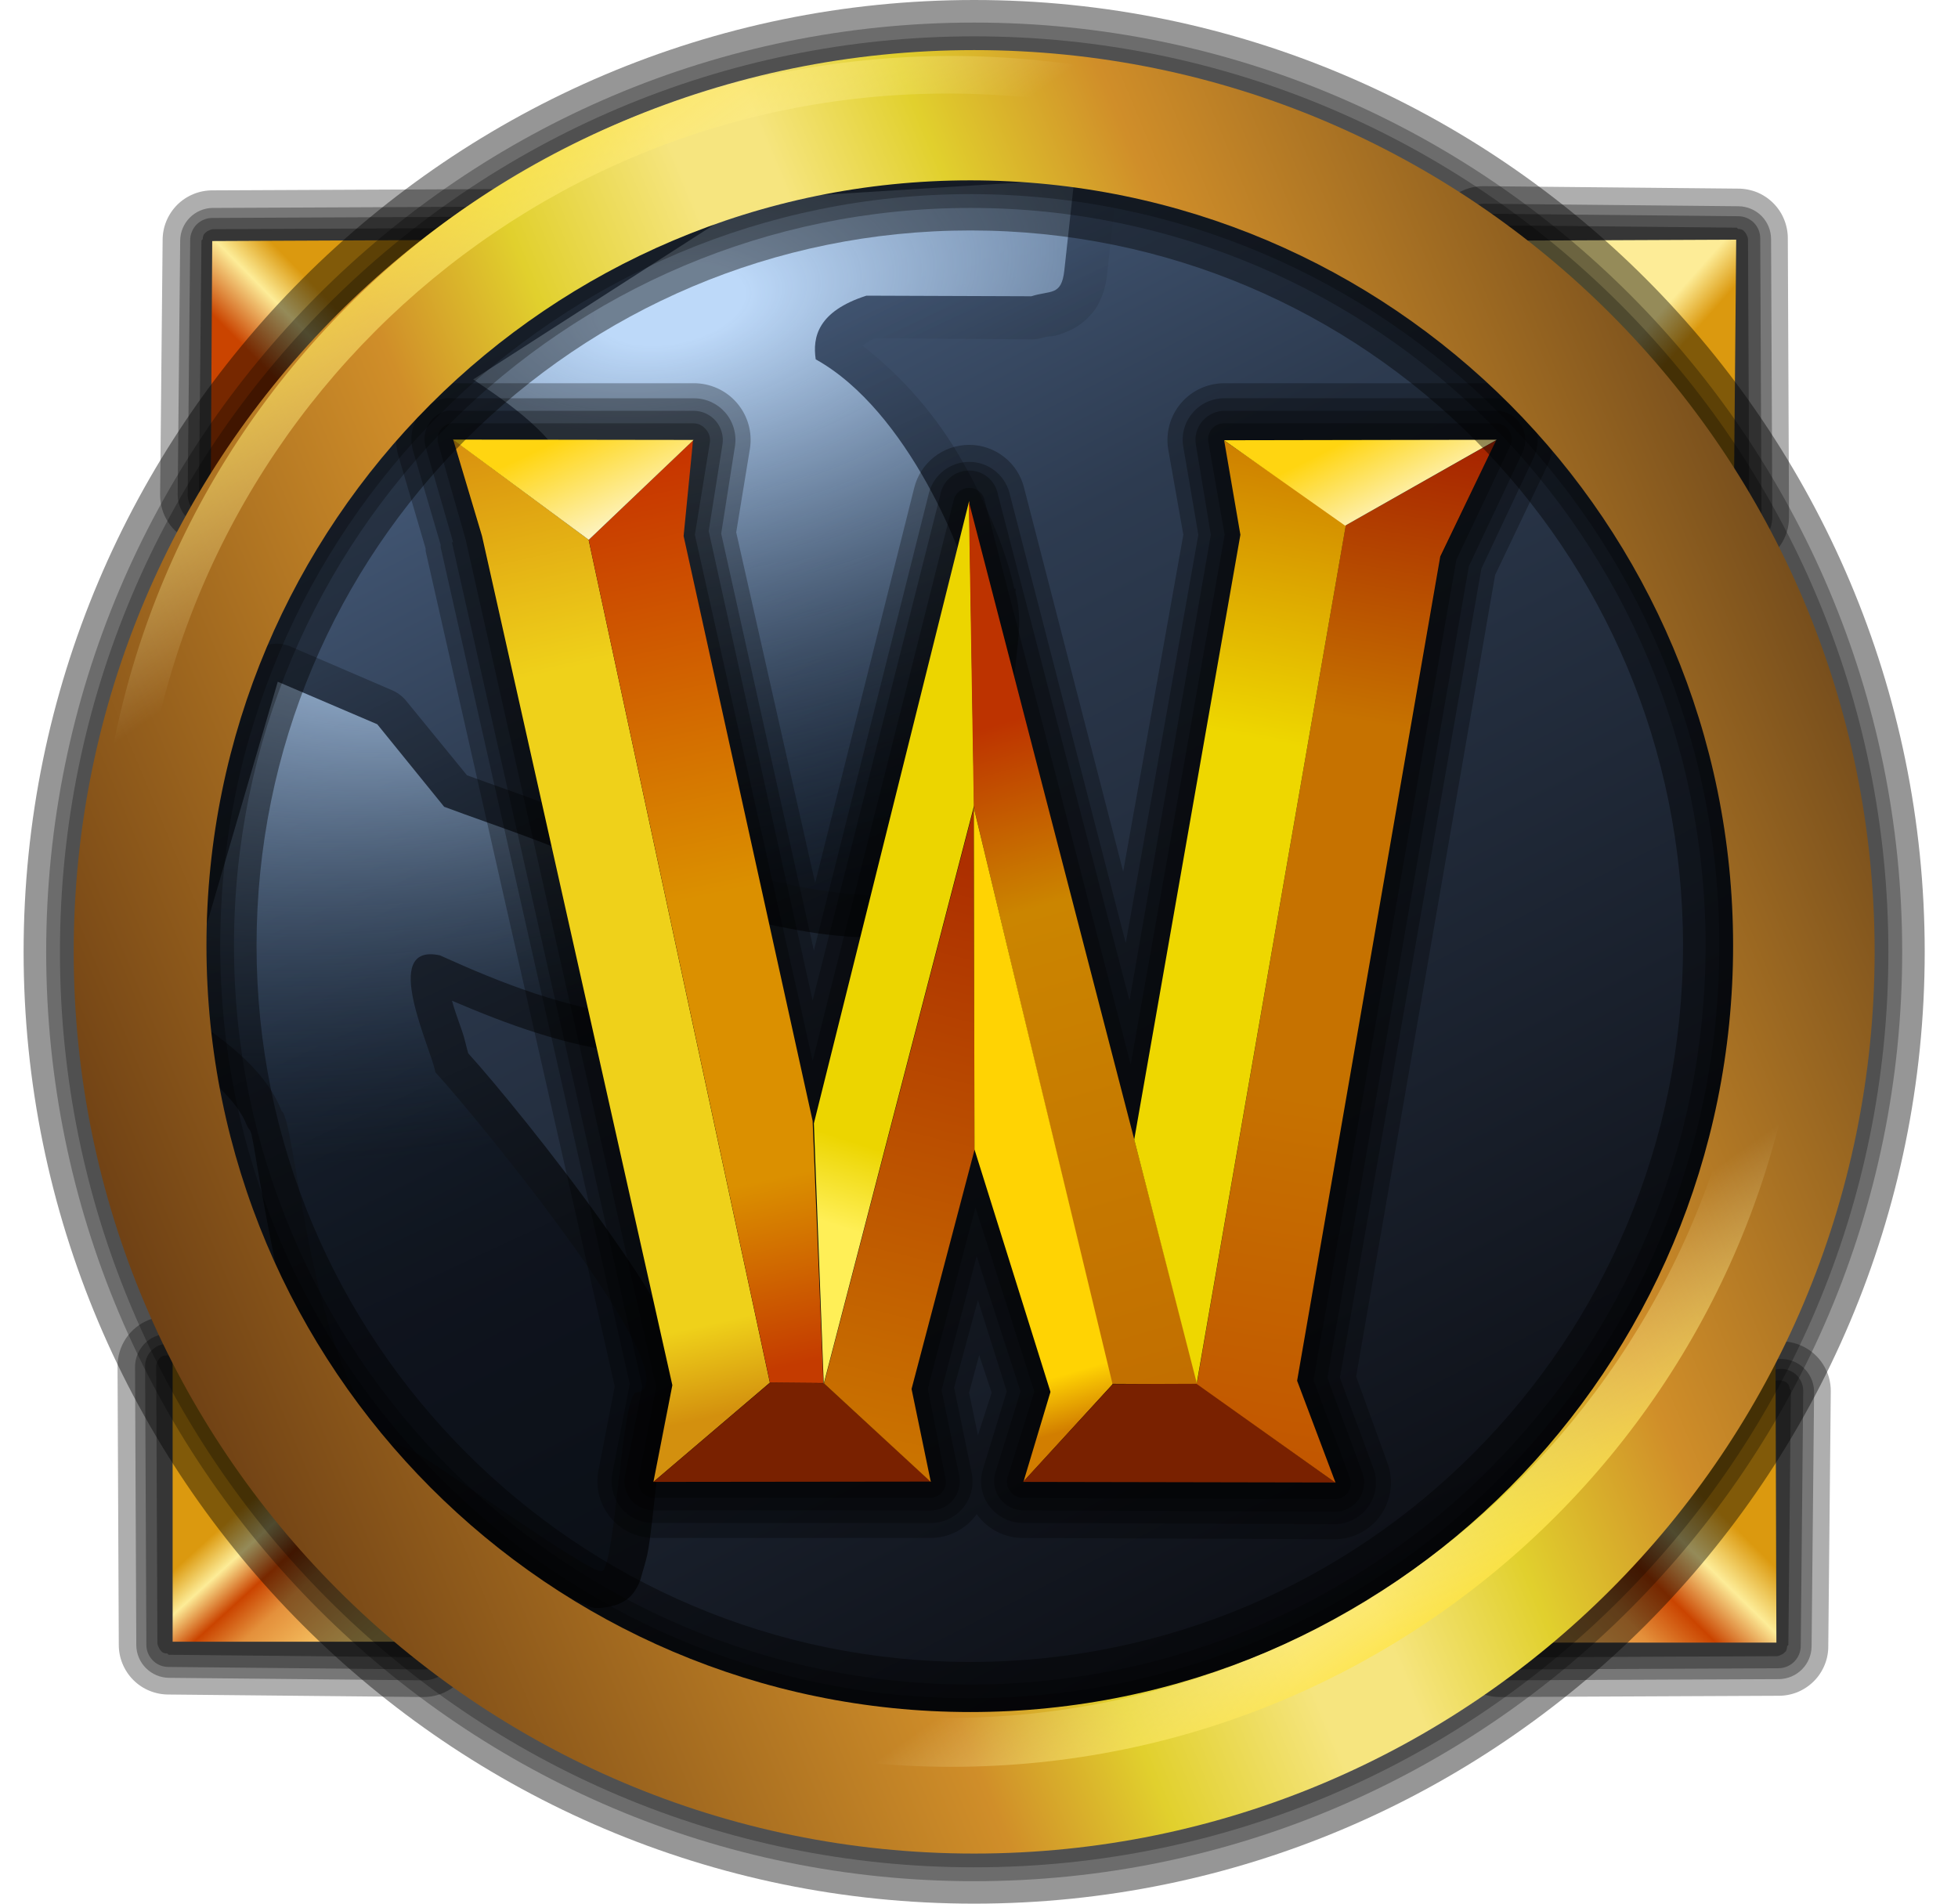 <svg width="36" height="35" viewBox="0 0 36 35" fill="none" xmlns="http://www.w3.org/2000/svg">
<path d="M32.991 17.445C32.993 25.805 26.403 32.585 18.271 32.587C10.14 32.59 3.545 25.814 3.543 17.454V17.444C3.541 9.083 10.13 2.303 18.262 2.301C26.394 2.299 32.988 9.073 32.991 17.434V17.445Z" fill="url(#paint0_linear_1929_16743)"/>
<path d="M19.708 2.51L13.813 2.879C13.682 2.886 13.556 2.925 13.444 2.994L8.287 6.31C8.175 6.378 8.083 6.474 8.018 6.587C7.954 6.701 7.919 6.829 7.916 6.959C7.914 7.09 7.945 7.219 8.005 7.335C8.066 7.451 8.155 7.549 8.264 7.622C8.944 8.08 9.617 8.608 9.807 9.096C10.214 10.176 10.677 11.758 11.073 13.125C11.247 13.735 11.431 14.341 11.626 14.945C11.709 15.197 11.778 15.422 11.856 15.612C11.934 15.802 11.983 15.947 12.179 16.165C12.208 16.19 12.238 16.213 12.271 16.234C12.619 16.518 12.982 16.673 13.422 16.81C13.861 16.946 14.368 17.053 14.85 17.132C15.332 17.211 15.793 17.24 16.208 17.247C16.623 17.255 16.916 17.345 17.406 17.04C17.429 17.026 17.453 17.011 17.475 16.994C17.685 16.827 17.706 16.715 17.751 16.626C17.796 16.537 17.835 16.462 17.866 16.373C17.93 16.193 17.989 15.991 18.05 15.751C18.344 14.593 18.552 13.416 18.672 12.228C18.725 11.706 18.789 11.361 18.672 10.893C18.666 10.868 18.68 10.848 18.672 10.823H18.648C18.53 10.254 18.228 9.429 17.704 8.498C17.237 7.67 16.611 6.942 15.862 6.357C15.889 6.329 15.948 6.279 16.092 6.218L18.971 6.24C19.057 6.24 19.142 6.223 19.224 6.195C19.292 6.173 19.363 6.22 19.708 6.056C19.88 5.975 20.091 5.788 20.191 5.596C20.291 5.403 20.333 5.24 20.352 5.066L20.537 3.385C20.551 3.271 20.539 3.155 20.503 3.045C20.467 2.936 20.407 2.836 20.328 2.752C20.249 2.669 20.152 2.604 20.045 2.562C19.938 2.52 19.823 2.502 19.708 2.51Z" fill="url(#paint1_linear_1929_16743)"/>
<path d="M19.753 3.293L19.569 4.971C19.517 5.449 19.316 5.333 18.963 5.447L15.93 5.436C15.035 5.724 14.937 6.2 14.998 6.607C16.697 7.551 17.758 10.232 17.912 11.029C18.13 11.797 17.289 16.133 16.991 16.371C16.488 16.684 13.506 16.246 12.754 15.634C12.35 15.181 11.4 11.09 10.543 8.819C10.228 8.006 9.382 7.435 8.701 6.976L13.859 3.661L19.753 3.293Z" fill="url(#paint2_radial_1929_16743)"/>
<path d="M5.039 11.836C4.9 11.849 4.767 11.905 4.66 11.995C4.553 12.086 4.477 12.207 4.441 12.343L2.668 18.399C2.627 18.538 2.632 18.687 2.682 18.824C2.732 18.961 2.824 19.078 2.944 19.159C3.625 19.616 4.328 20.15 4.533 20.678C4.552 20.719 4.575 20.757 4.602 20.793C4.608 20.813 4.616 20.822 4.625 20.862C4.657 20.999 4.694 21.237 4.74 21.507C4.834 22.046 4.963 22.778 5.131 23.533C5.3 24.288 5.508 25.069 5.823 25.744C6.137 26.419 6.558 27.044 7.296 27.287C7.117 27.228 7.266 27.294 7.366 27.356C7.465 27.418 7.595 27.503 7.757 27.61C8.08 27.823 8.492 28.091 8.908 28.369C9.323 28.647 9.741 28.942 10.082 29.152C10.252 29.257 10.407 29.334 10.543 29.405C10.611 29.441 10.672 29.468 10.75 29.497C10.828 29.527 10.874 29.6 11.188 29.543C11.549 29.478 11.66 29.277 11.717 29.174C11.775 29.072 11.787 28.995 11.809 28.921C11.853 28.774 11.898 28.628 11.924 28.46C11.978 28.125 12.017 27.712 12.063 27.31C12.109 26.907 12.155 26.5 12.201 26.227C12.221 26.115 12.235 26.066 12.247 26.02C12.298 25.977 12.37 25.983 12.409 25.928C12.559 25.716 12.576 25.497 12.57 25.33C12.557 24.994 12.45 24.738 12.316 24.454C12.048 23.886 11.609 23.233 11.119 22.543C10.174 21.212 9.093 19.901 8.609 19.366C8.569 19.233 8.546 19.097 8.494 18.952C8.43 18.77 8.358 18.573 8.31 18.399C9.329 18.834 10.385 19.226 11.557 19.366C11.627 19.369 11.696 19.361 11.764 19.343C12.129 19.282 12.486 19.173 12.823 19.02C13.022 18.93 13.233 18.838 13.422 18.674C13.61 18.511 13.82 18.249 13.859 17.892C13.877 17.73 13.836 17.566 13.744 17.431C12.435 15.474 10.553 14.974 8.586 14.254L7.457 12.872C7.388 12.792 7.301 12.729 7.203 12.688L5.384 11.905C5.277 11.852 5.158 11.828 5.039 11.836Z" fill="url(#paint3_linear_1929_16743)"/>
<path d="M8.166 14.833C10.244 15.608 11.949 16.003 13.162 17.816C13.11 18.293 12.067 18.614 11.643 18.683C10.384 18.532 9.226 18.081 8.089 17.565C6.965 17.322 7.943 19.306 8.004 19.713C8.807 20.587 12.79 25.47 11.697 25.603C11.428 25.636 11.313 28.841 11.063 28.886C10.813 28.93 7.775 26.721 7.503 26.632C5.751 26.055 5.464 20.59 5.178 20.427C4.863 19.614 4.017 19.043 3.336 18.585L5.107 12.534L6.936 13.316L8.166 14.833Z" fill="url(#paint4_radial_1929_16743)"/>
<path d="M32.893 9.502L32.871 4.389C32.872 4.268 32.849 4.148 32.803 4.035C32.758 3.923 32.69 3.821 32.604 3.735C32.518 3.649 32.416 3.581 32.304 3.535C32.191 3.49 32.071 3.467 31.95 3.468L27.275 3.423C27.096 3.422 26.92 3.473 26.77 3.571C26.62 3.669 26.502 3.809 26.431 3.973C26.36 4.138 26.339 4.32 26.37 4.496C26.402 4.672 26.484 4.836 26.607 4.966L31.305 10.123C31.559 10.404 31.961 10.498 32.314 10.361C32.486 10.293 32.634 10.175 32.737 10.021C32.841 9.868 32.895 9.687 32.893 9.502Z" fill="black" fill-opacity="0.318"/>
<path d="M32.586 9.502L32.563 4.39C32.561 4.232 32.498 4.081 32.386 3.969C32.274 3.858 32.123 3.794 31.965 3.792L27.291 3.746C27.173 3.746 27.058 3.779 26.959 3.843C26.86 3.906 26.781 3.997 26.733 4.104C26.684 4.211 26.667 4.33 26.684 4.446C26.702 4.562 26.752 4.671 26.83 4.759L31.527 9.917C31.61 10.008 31.719 10.072 31.839 10.099C31.959 10.127 32.084 10.118 32.199 10.073C32.314 10.028 32.412 9.95 32.481 9.848C32.55 9.746 32.587 9.625 32.586 9.502Z" fill="black" fill-opacity="0.318"/>
<path d="M32.387 9.502L32.364 4.389C32.365 4.335 32.355 4.28 32.335 4.23C32.315 4.179 32.284 4.133 32.246 4.094C32.207 4.055 32.161 4.025 32.11 4.005C32.059 3.984 32.005 3.974 31.95 3.975L27.276 3.929C27.195 3.928 27.117 3.951 27.05 3.995C26.982 4.039 26.929 4.101 26.897 4.175C26.865 4.248 26.856 4.33 26.87 4.409C26.884 4.488 26.921 4.561 26.976 4.619L31.673 9.777C31.728 9.84 31.801 9.884 31.882 9.903C31.963 9.923 32.048 9.918 32.126 9.888C32.204 9.858 32.27 9.805 32.317 9.736C32.364 9.667 32.388 9.585 32.387 9.502Z" fill="black" fill-opacity="0.318"/>
<path d="M32.162 9.505L32.139 4.393C32.136 4.369 32.128 4.345 32.116 4.324C32.106 4.298 32.09 4.274 32.07 4.255C32.063 4.246 32.056 4.239 32.047 4.232C32.019 4.216 31.988 4.208 31.955 4.209C31.948 4.201 31.941 4.193 31.933 4.186L27.258 4.14C27.242 4.146 27.227 4.154 27.212 4.163C27.188 4.166 27.165 4.174 27.143 4.186C27.126 4.199 27.11 4.214 27.097 4.232C27.086 4.253 27.078 4.277 27.075 4.301C27.063 4.338 27.063 4.378 27.075 4.416C27.085 4.442 27.101 4.465 27.12 4.485L31.818 9.643C31.84 9.662 31.865 9.676 31.893 9.684C31.921 9.692 31.95 9.693 31.979 9.689C32.011 9.689 32.043 9.681 32.071 9.666C32.08 9.659 32.087 9.651 32.094 9.643C32.114 9.624 32.13 9.6 32.14 9.574C32.151 9.552 32.158 9.529 32.162 9.505Z" fill="black" fill-opacity="0.333"/>
<path d="M27.553 4.425L31.922 4.406L31.88 9.099L27.553 4.425Z" fill="url(#paint5_linear_1929_16743)"/>
<path d="M27.582 31.201L32.694 31.178C32.816 31.179 32.936 31.157 33.049 31.111C33.161 31.065 33.263 30.997 33.349 30.911C33.435 30.826 33.502 30.723 33.548 30.611C33.594 30.499 33.617 30.378 33.615 30.257L33.661 25.582C33.663 25.403 33.612 25.227 33.514 25.077C33.416 24.926 33.276 24.808 33.111 24.737C32.947 24.665 32.764 24.644 32.588 24.676C32.411 24.708 32.248 24.791 32.118 24.915L26.96 29.612C26.823 29.736 26.727 29.899 26.684 30.08C26.642 30.26 26.655 30.449 26.723 30.621C26.79 30.794 26.909 30.941 27.062 31.045C27.216 31.148 27.397 31.203 27.582 31.201Z" fill="black" fill-opacity="0.318"/>
<path d="M27.598 30.894L32.71 30.872C32.868 30.869 33.019 30.805 33.13 30.694C33.242 30.582 33.306 30.431 33.308 30.273L33.354 25.599C33.355 25.481 33.321 25.366 33.258 25.266C33.195 25.167 33.104 25.088 32.997 25.04C32.89 24.991 32.771 24.974 32.654 24.992C32.538 25.009 32.429 25.06 32.341 25.138L27.183 29.835C27.092 29.918 27.028 30.027 27 30.147C26.972 30.267 26.981 30.393 27.026 30.508C27.071 30.622 27.149 30.721 27.252 30.79C27.354 30.859 27.474 30.895 27.598 30.894Z" fill="black" fill-opacity="0.318"/>
<path d="M27.582 30.695L32.694 30.672C32.749 30.672 32.803 30.662 32.853 30.641C32.904 30.621 32.95 30.59 32.988 30.552C33.027 30.513 33.057 30.467 33.078 30.417C33.099 30.366 33.109 30.312 33.109 30.258L33.154 25.583C33.156 25.502 33.134 25.423 33.091 25.355C33.047 25.286 32.984 25.233 32.91 25.201C32.836 25.168 32.754 25.159 32.674 25.174C32.595 25.188 32.522 25.227 32.464 25.283L27.306 29.981C27.24 29.982 27.175 29.998 27.118 30.03C27.06 30.061 27.01 30.106 26.974 30.16C26.937 30.215 26.914 30.278 26.906 30.343C26.899 30.409 26.907 30.475 26.931 30.536C26.955 30.598 26.993 30.652 27.043 30.696C27.092 30.739 27.151 30.77 27.215 30.785C27.279 30.801 27.346 30.801 27.41 30.785C27.474 30.769 27.533 30.738 27.582 30.695Z" fill="black" fill-opacity="0.318"/>
<path d="M27.562 30.473L32.674 30.45C32.698 30.447 32.722 30.439 32.743 30.427C32.769 30.417 32.793 30.401 32.812 30.381C32.821 30.375 32.828 30.367 32.835 30.359C32.85 30.33 32.858 30.299 32.858 30.267C32.866 30.259 32.874 30.252 32.881 30.244L32.927 25.569C32.921 25.553 32.913 25.538 32.904 25.523C32.9 25.499 32.892 25.476 32.881 25.454C32.868 25.437 32.853 25.421 32.835 25.409C32.814 25.397 32.79 25.389 32.766 25.386C32.728 25.374 32.688 25.374 32.651 25.386C32.625 25.396 32.601 25.412 32.582 25.431L27.424 30.129C27.405 30.151 27.391 30.177 27.383 30.204C27.375 30.232 27.374 30.262 27.378 30.29C27.378 30.323 27.386 30.354 27.401 30.382C27.408 30.391 27.416 30.398 27.424 30.405C27.443 30.425 27.467 30.441 27.493 30.451C27.514 30.462 27.538 30.47 27.562 30.473Z" fill="black" fill-opacity="0.333"/>
<path d="M32.645 24.974L32.661 30.201H27.645L32.645 24.974Z" fill="url(#paint6_linear_1929_16743)"/>
<path d="M2.161 25.122L2.184 30.234C2.183 30.355 2.206 30.476 2.252 30.588C2.298 30.7 2.365 30.802 2.451 30.888C2.537 30.974 2.639 31.042 2.751 31.087C2.864 31.133 2.984 31.156 3.105 31.155L7.78 31.201C8.147 31.204 8.479 30.988 8.625 30.651C8.696 30.486 8.717 30.304 8.686 30.128C8.654 29.951 8.571 29.788 8.447 29.658L3.75 24.5C3.625 24.363 3.462 24.268 3.282 24.226C3.102 24.184 2.914 24.198 2.742 24.265C2.57 24.332 2.422 24.45 2.318 24.603C2.215 24.756 2.16 24.937 2.161 25.122Z" fill="black" fill-opacity="0.318"/>
<path d="M2.483 25.137L2.506 30.25C2.508 30.408 2.572 30.559 2.684 30.67C2.796 30.782 2.947 30.846 3.105 30.848L7.78 30.894C7.898 30.895 8.014 30.863 8.114 30.799C8.213 30.736 8.293 30.645 8.342 30.538C8.39 30.43 8.407 30.311 8.389 30.194C8.371 30.077 8.319 29.968 8.24 29.88L3.543 24.723C3.46 24.631 3.351 24.567 3.231 24.539C3.111 24.511 2.985 24.519 2.87 24.564C2.755 24.609 2.657 24.688 2.588 24.791C2.518 24.893 2.482 25.014 2.483 25.137Z" fill="black" fill-opacity="0.318"/>
<path d="M2.668 25.122L2.691 30.234C2.69 30.289 2.7 30.343 2.721 30.394C2.741 30.444 2.772 30.49 2.81 30.529C2.888 30.608 2.995 30.65 3.106 30.648L7.78 30.694C7.861 30.696 7.941 30.674 8.009 30.63C8.077 30.587 8.13 30.524 8.162 30.449C8.195 30.375 8.204 30.293 8.189 30.214C8.174 30.134 8.136 30.061 8.08 30.003L3.382 24.846C3.327 24.783 3.254 24.739 3.173 24.719C3.092 24.7 3.007 24.705 2.929 24.735C2.851 24.765 2.785 24.819 2.738 24.888C2.691 24.957 2.667 25.038 2.668 25.122Z" fill="black" fill-opacity="0.318"/>
<path d="M2.872 25.105L2.894 30.217C2.898 30.241 2.905 30.265 2.917 30.286C2.928 30.312 2.943 30.336 2.963 30.356C2.97 30.364 2.978 30.371 2.986 30.378C3.014 30.394 3.046 30.402 3.078 30.401C3.084 30.41 3.093 30.417 3.101 30.424L7.775 30.47C7.791 30.464 7.807 30.456 7.821 30.447C7.845 30.444 7.869 30.436 7.89 30.424C7.908 30.412 7.923 30.396 7.936 30.378C7.947 30.357 7.955 30.334 7.959 30.309C7.97 30.272 7.97 30.232 7.959 30.194C7.948 30.168 7.933 30.145 7.913 30.125L3.216 24.967C3.194 24.948 3.168 24.934 3.14 24.926C3.112 24.918 3.083 24.917 3.054 24.922C3.022 24.922 2.991 24.929 2.962 24.944C2.954 24.951 2.946 24.959 2.939 24.967C2.919 24.987 2.904 25.01 2.894 25.036C2.882 25.058 2.874 25.081 2.872 25.105Z" fill="black" fill-opacity="0.333"/>
<path d="M7.896 30.184H3.174V25.039L7.896 30.184Z" fill="url(#paint7_linear_1929_16743)"/>
<path d="M9.023 3.477L3.911 3.5C3.79 3.499 3.67 3.522 3.557 3.568C3.445 3.614 3.343 3.681 3.257 3.767C3.172 3.853 3.104 3.955 3.058 4.067C3.012 4.179 2.989 4.3 2.99 4.421L2.944 9.096C2.943 9.275 2.994 9.451 3.092 9.601C3.19 9.752 3.33 9.87 3.494 9.941C3.659 10.013 3.841 10.034 4.018 10.002C4.194 9.97 4.358 9.887 4.487 9.763L9.645 5.066C9.783 4.942 9.88 4.779 9.922 4.598C9.965 4.418 9.952 4.229 9.884 4.056C9.816 3.884 9.698 3.736 9.544 3.632C9.39 3.529 9.209 3.475 9.023 3.477Z" fill="black" fill-opacity="0.318"/>
<path d="M9.023 3.8L3.911 3.823C3.753 3.825 3.602 3.889 3.491 4C3.379 4.112 3.315 4.263 3.313 4.421L3.267 9.096C3.267 9.213 3.3 9.328 3.363 9.427C3.427 9.526 3.517 9.605 3.624 9.654C3.731 9.702 3.85 9.719 3.966 9.702C4.083 9.684 4.191 9.634 4.28 9.556L9.438 4.859C9.529 4.776 9.593 4.667 9.621 4.547C9.649 4.427 9.64 4.302 9.595 4.187C9.55 4.072 9.471 3.974 9.369 3.905C9.267 3.835 9.147 3.799 9.023 3.8Z" fill="black" fill-opacity="0.318"/>
<path d="M9.023 3.984L3.911 4.007C3.857 4.006 3.802 4.016 3.752 4.037C3.701 4.057 3.655 4.088 3.616 4.126C3.578 4.165 3.547 4.211 3.527 4.262C3.506 4.312 3.496 4.366 3.497 4.421L3.451 9.096C3.45 9.176 3.473 9.255 3.517 9.323C3.56 9.39 3.623 9.443 3.697 9.475C3.771 9.507 3.852 9.517 3.932 9.502C4.011 9.488 4.084 9.451 4.142 9.395L9.3 4.697C9.362 4.642 9.406 4.569 9.425 4.488C9.445 4.407 9.439 4.322 9.409 4.245C9.379 4.167 9.326 4.101 9.257 4.054C9.188 4.007 9.107 3.983 9.023 3.984Z" fill="black" fill-opacity="0.318"/>
<path d="M9.023 4.191L3.911 4.214C3.887 4.217 3.863 4.225 3.842 4.237C3.816 4.247 3.792 4.263 3.773 4.283C3.764 4.29 3.757 4.298 3.75 4.306C3.735 4.335 3.727 4.366 3.727 4.398C3.719 4.405 3.711 4.413 3.704 4.421L3.658 9.096C3.664 9.112 3.672 9.127 3.681 9.141C3.684 9.166 3.692 9.189 3.704 9.211C3.717 9.228 3.732 9.243 3.75 9.256C3.771 9.268 3.795 9.276 3.819 9.279C3.857 9.291 3.897 9.291 3.934 9.279C3.96 9.269 3.984 9.253 4.003 9.233L9.161 4.536C9.18 4.514 9.194 4.488 9.202 4.46C9.21 4.433 9.212 4.403 9.207 4.375C9.207 4.343 9.199 4.311 9.184 4.283C9.177 4.274 9.17 4.267 9.161 4.26C9.142 4.24 9.118 4.224 9.092 4.214C9.071 4.202 9.047 4.194 9.023 4.191Z" fill="black" fill-opacity="0.333"/>
<path d="M3.874 9.098L3.902 4.432L9.02 4.409L3.874 9.098Z" fill="url(#paint8_linear_1929_16743)"/>
<path d="M8.309 7.783C8.224 7.792 8.147 7.838 8.097 7.909C8.048 7.979 8.033 8.068 8.056 8.152L8.563 9.925L12.063 25.49L11.74 27.194C11.733 27.235 11.734 27.277 11.744 27.318C11.755 27.359 11.773 27.397 11.8 27.429C11.826 27.462 11.859 27.489 11.896 27.508C11.934 27.526 11.975 27.537 12.017 27.539H17.105C17.149 27.537 17.193 27.526 17.232 27.506C17.271 27.485 17.305 27.456 17.332 27.421C17.358 27.386 17.377 27.345 17.385 27.301C17.394 27.258 17.392 27.213 17.381 27.17L17.059 25.535L17.934 22.197L19.017 25.582L18.533 27.148C18.517 27.192 18.513 27.24 18.519 27.286C18.525 27.333 18.543 27.377 18.57 27.415C18.597 27.454 18.633 27.485 18.675 27.507C18.716 27.528 18.762 27.54 18.809 27.54L24.543 27.563C24.59 27.563 24.636 27.552 24.678 27.53C24.72 27.509 24.756 27.478 24.783 27.439C24.81 27.401 24.827 27.357 24.834 27.31C24.84 27.263 24.835 27.216 24.819 27.172L24.151 25.375L26.776 10.293L27.767 8.197C27.786 8.154 27.795 8.106 27.793 8.058C27.79 8.01 27.775 7.964 27.75 7.923C27.725 7.882 27.691 7.848 27.649 7.823C27.608 7.799 27.562 7.785 27.514 7.783H22.517C22.473 7.781 22.429 7.789 22.389 7.807C22.349 7.824 22.313 7.851 22.284 7.884C22.255 7.917 22.235 7.956 22.223 7.998C22.211 8.041 22.209 8.085 22.217 8.128L22.517 9.832L20.789 19.572L18.095 9.165C18.075 9.108 18.038 9.058 17.988 9.024C17.939 8.989 17.88 8.97 17.819 8.97C17.759 8.97 17.7 8.989 17.65 9.024C17.601 9.058 17.563 9.108 17.543 9.165L14.941 19.503L12.776 9.832L13.053 8.129C13.059 8.082 13.053 8.035 13.037 7.991C13.021 7.947 12.995 7.907 12.96 7.875C12.934 7.847 12.902 7.824 12.866 7.808C12.831 7.792 12.792 7.784 12.753 7.783H8.332C8.325 7.783 8.317 7.783 8.309 7.783Z" fill="black" fill-opacity="0.288"/>
<path d="M8.217 7.553C8.147 7.569 8.081 7.6 8.022 7.643C7.964 7.686 7.915 7.74 7.879 7.803C7.842 7.865 7.818 7.934 7.809 8.006C7.8 8.078 7.806 8.151 7.826 8.22L8.332 9.97H8.309L11.809 25.49L11.487 27.147C11.474 27.224 11.479 27.303 11.5 27.377C11.521 27.452 11.558 27.521 11.608 27.581C11.659 27.64 11.721 27.687 11.792 27.72C11.862 27.752 11.939 27.769 12.017 27.769H17.105C17.185 27.77 17.264 27.752 17.336 27.718C17.409 27.684 17.473 27.635 17.523 27.573C17.574 27.511 17.61 27.439 17.63 27.361C17.649 27.284 17.651 27.203 17.635 27.125L17.312 25.559L17.957 23.095L18.763 25.582L18.302 27.078C18.255 27.24 18.285 27.413 18.384 27.55C18.483 27.686 18.641 27.766 18.809 27.769L24.543 27.793C24.628 27.793 24.713 27.772 24.789 27.733C24.865 27.693 24.93 27.636 24.98 27.566C25.03 27.497 25.062 27.416 25.074 27.331C25.086 27.246 25.078 27.16 25.05 27.079L24.405 25.329L27.007 10.408L27.997 8.312C28.034 8.231 28.05 8.142 28.043 8.053C28.037 7.963 28.008 7.877 27.96 7.802C27.912 7.727 27.846 7.664 27.769 7.621C27.691 7.577 27.603 7.554 27.514 7.553H22.517C22.439 7.553 22.362 7.57 22.292 7.602C22.221 7.635 22.159 7.682 22.108 7.741C22.058 7.8 22.021 7.869 22 7.944C21.979 8.019 21.974 8.097 21.987 8.174L22.263 9.832L20.767 18.398L18.349 9.096C18.327 8.971 18.262 8.858 18.165 8.777C18.068 8.695 17.946 8.651 17.819 8.651C17.693 8.651 17.57 8.695 17.473 8.777C17.376 8.858 17.311 8.971 17.289 9.096L14.941 18.398L13.03 9.763L13.283 8.175C13.296 8.098 13.291 8.019 13.27 7.945C13.249 7.87 13.212 7.8 13.162 7.741C13.111 7.682 13.049 7.635 12.978 7.602C12.908 7.57 12.831 7.553 12.753 7.553H8.332C8.294 7.549 8.256 7.549 8.217 7.553Z" fill="black" fill-opacity="0.288"/>
<path d="M8.171 7.323C8.067 7.344 7.969 7.387 7.883 7.449C7.797 7.511 7.725 7.589 7.671 7.68C7.617 7.771 7.582 7.872 7.569 7.977C7.556 8.082 7.565 8.189 7.595 8.29L8.102 10.017V10.063L11.579 25.445L11.257 27.102C11.218 27.326 11.28 27.556 11.426 27.73C11.573 27.903 11.79 28.002 12.017 28.001H17.105C17.22 28.002 17.333 27.978 17.437 27.93C17.541 27.881 17.633 27.81 17.705 27.722C17.778 27.634 17.831 27.53 17.858 27.419C17.886 27.308 17.888 27.192 17.865 27.08L17.543 25.513L17.98 23.901L18.51 25.582L18.073 27.01C18.038 27.125 18.03 27.246 18.05 27.364C18.071 27.483 18.119 27.595 18.191 27.691C18.262 27.788 18.356 27.866 18.463 27.919C18.571 27.973 18.689 28.001 18.809 28L24.543 28.023C24.664 28.021 24.782 27.991 24.889 27.934C24.996 27.878 25.088 27.797 25.158 27.698C25.227 27.599 25.273 27.485 25.29 27.366C25.307 27.246 25.296 27.124 25.257 27.01L24.635 25.329L27.237 10.454L28.203 8.404C28.256 8.288 28.279 8.161 28.27 8.034C28.261 7.906 28.221 7.783 28.152 7.676C28.083 7.568 27.989 7.48 27.877 7.418C27.766 7.356 27.641 7.323 27.513 7.322H22.517C22.404 7.321 22.293 7.345 22.191 7.391C22.089 7.438 21.998 7.507 21.926 7.593C21.853 7.678 21.8 7.779 21.771 7.888C21.742 7.996 21.737 8.11 21.757 8.22L22.033 9.832L20.698 17.339L18.557 9.05C18.511 8.889 18.415 8.748 18.282 8.647C18.149 8.547 17.987 8.492 17.82 8.492C17.653 8.492 17.491 8.547 17.358 8.647C17.225 8.748 17.128 8.889 17.083 9.05L14.964 17.477L13.26 9.81L13.514 8.197C13.53 8.088 13.522 7.977 13.491 7.872C13.46 7.766 13.407 7.668 13.335 7.585C13.262 7.502 13.173 7.436 13.073 7.39C12.972 7.345 12.863 7.322 12.753 7.323H8.332C8.279 7.317 8.225 7.317 8.171 7.323Z" fill="black" fill-opacity="0.288"/>
<path d="M8.217 7.046C8.067 7.062 7.921 7.11 7.791 7.187C7.661 7.265 7.55 7.369 7.464 7.494C7.379 7.619 7.321 7.761 7.296 7.911C7.271 8.06 7.279 8.213 7.319 8.359L7.826 10.086V10.132L11.303 25.49L11.004 27.033C10.974 27.183 10.978 27.338 11.015 27.487C11.052 27.636 11.122 27.774 11.218 27.893C11.315 28.012 11.437 28.108 11.575 28.174C11.713 28.24 11.864 28.275 12.017 28.276H17.106C17.444 28.278 17.762 28.113 17.958 27.839C18.154 28.113 18.471 28.278 18.809 28.276L24.543 28.3C24.883 28.297 25.199 28.129 25.391 27.849C25.582 27.569 25.627 27.214 25.509 26.895L24.934 25.307L27.49 10.57L28.457 8.544C28.614 8.219 28.593 7.838 28.401 7.533C28.306 7.383 28.175 7.26 28.02 7.175C27.864 7.09 27.69 7.046 27.513 7.046H22.517C22.364 7.045 22.213 7.077 22.074 7.141C21.935 7.204 21.812 7.297 21.713 7.414C21.614 7.53 21.542 7.667 21.502 7.814C21.462 7.962 21.454 8.116 21.48 8.267L21.757 9.832L20.651 16.026L18.832 8.981C18.778 8.752 18.649 8.549 18.465 8.404C18.281 8.258 18.053 8.179 17.819 8.179C17.585 8.179 17.357 8.258 17.173 8.404C16.989 8.549 16.86 8.752 16.806 8.981L14.987 16.234L13.536 9.787L13.789 8.244C13.812 8.095 13.802 7.943 13.76 7.798C13.718 7.654 13.646 7.52 13.547 7.406C13.449 7.292 13.327 7.201 13.19 7.139C13.053 7.077 12.904 7.045 12.753 7.046H8.332C8.294 7.044 8.256 7.044 8.217 7.046ZM18.003 24.915L18.233 25.606L17.98 26.389L17.818 25.606L18.003 24.915Z" fill="black" fill-opacity="0.288"/>
<path d="M8.326 8.082L8.85 9.849L12.362 25.473L12.017 27.246H17.111L16.759 25.537L17.916 21.15L19.31 25.594L18.815 27.246L24.554 27.258L23.849 25.384L26.487 10.255L27.512 8.079L22.517 8.082L22.806 9.841L20.856 20.954L17.82 9.234L14.918 20.747L12.478 9.787L12.753 8.082H8.326Z" fill="black" fill-opacity="0.288"/>
<path d="M8.332 8.082L10.822 9.922L14.155 25.421L12.014 27.246L12.362 25.468L8.862 9.855L8.332 8.082Z" fill="url(#paint9_linear_1929_16743)"/>
<path d="M14.158 25.421L12.014 27.246L17.117 27.24L15.148 25.433L14.158 25.421Z" fill="#792100"/>
<path d="M12.742 8.099L10.824 9.927L14.157 25.42L15.139 25.429L14.941 20.609L12.569 9.855L12.742 8.099Z" fill="url(#paint10_linear_1929_16743)"/>
<path d="M17.114 27.246L15.151 25.436L17.905 14.852L17.917 21.144L16.76 25.537L17.114 27.246Z" fill="url(#paint11_linear_1929_16743)"/>
<path d="M17.819 9.211L17.911 14.806L15.145 25.442L14.964 20.654L17.819 9.211Z" fill="url(#paint12_linear_1929_16743)"/>
<path d="M8.326 8.082L10.825 9.925L12.753 8.088L8.326 8.082Z" fill="url(#paint13_linear_1929_16743)"/>
<path d="M17.813 9.222L17.905 14.847L20.441 25.443L22.022 25.451L17.813 9.222Z" fill="url(#paint14_linear_1929_16743)"/>
<path d="M17.905 14.852L17.917 21.133L19.314 25.591L18.819 27.239L20.456 25.45L17.905 14.852Z" fill="url(#paint15_linear_1929_16743)"/>
<path d="M22.015 25.442L20.461 25.448L18.808 27.246L24.55 27.257L22.015 25.442Z" fill="#792100"/>
<path d="M26.481 10.231L27.508 8.095L24.743 9.659L22.004 25.446L24.556 27.262L23.849 25.386L26.481 10.231Z" fill="url(#paint16_linear_1929_16743)"/>
<path d="M22.806 9.832L22.508 8.099L24.746 9.648L22.004 25.43L20.854 20.951L22.806 9.832Z" fill="url(#paint17_linear_1929_16743)"/>
<path d="M22.505 8.094L24.732 9.665L27.52 8.085L22.505 8.094Z" fill="url(#paint18_linear_1929_16743)"/>
<path d="M17.911 0.668C8.632 0.668 1.102 8.208 1.102 17.501C1.102 26.793 8.632 34.332 17.911 34.332C27.191 34.332 34.72 26.792 34.72 17.5C34.72 8.208 27.191 0.668 17.911 0.668ZM17.842 3.569C25.453 3.569 31.612 9.743 31.612 17.385C31.612 25.027 25.453 31.224 17.842 31.224C10.231 31.224 4.049 25.027 4.049 17.385C4.05 9.743 10.231 3.569 17.842 3.569Z" fill="black" fill-opacity="0.263"/>
<path d="M17.911 0.415C8.494 0.415 0.849 8.071 0.849 17.501C0.849 26.93 8.494 34.587 17.911 34.587C27.329 34.587 34.974 26.93 34.974 17.501C34.974 8.071 27.329 0.415 17.911 0.415ZM17.842 3.823C25.314 3.823 31.359 9.881 31.359 17.385C31.359 24.889 25.314 30.971 17.842 30.971C10.37 30.971 4.302 24.889 4.302 17.385C4.302 9.882 10.37 3.823 17.842 3.823Z" fill="black" fill-opacity="0.278"/>
<path d="M17.911 0C8.27 0 0.434 7.847 0.434 17.5C0.434 27.153 8.27 35 17.911 35C27.553 35 35.388 27.153 35.388 17.5C35.388 7.847 27.553 0 17.911 0ZM17.842 4.237C25.09 4.237 30.944 10.104 30.944 17.385C30.944 24.666 25.088 30.556 17.842 30.556C10.596 30.556 4.717 24.664 4.717 17.385C4.717 10.106 10.594 4.237 17.842 4.237Z" fill="black" fill-opacity="0.414"/>
<path d="M17.911 0.921C8.767 0.921 1.355 8.343 1.355 17.5C1.355 26.657 8.767 34.079 17.911 34.079C27.055 34.079 34.467 26.657 34.467 17.5C34.467 8.343 27.055 0.921 17.911 0.921ZM17.842 3.316C25.588 3.316 31.865 9.609 31.865 17.385C31.865 25.161 25.588 31.477 17.842 31.477C10.096 31.477 3.796 25.161 3.796 17.385C3.796 9.609 10.096 3.316 17.842 3.316Z" fill="url(#paint19_linear_1929_16743)"/>
<path d="M17.493 1.029C8.812 1.029 1.79 8.061 1.79 16.756C1.79 25.452 8.813 32.484 17.493 32.484C26.174 32.484 33.198 25.452 33.198 16.756C33.198 8.061 26.175 1.029 17.493 1.029ZM17.424 1.72C25.633 1.72 32.3 8.404 32.3 16.641C32.3 24.877 25.636 31.585 17.424 31.585C9.213 31.585 2.527 24.88 2.527 16.641C2.527 8.402 9.215 1.72 17.424 1.72Z" fill="url(#paint20_linear_1929_16743)"/>
<defs>
<linearGradient id="paint0_linear_1929_16743" x1="9.002" y1="-0.473" x2="24.831" y2="30.139" gradientUnits="userSpaceOnUse">
<stop stop-color="#5B779E"/>
<stop offset="0.399" stop-color="#2D3B50"/>
<stop offset="1" stop-color="#0C0E14"/>
</linearGradient>
<linearGradient id="paint1_linear_1929_16743" x1="14.721" y1="6.209" x2="19.497" y2="16.671" gradientUnits="userSpaceOnUse">
<stop stop-opacity="0"/>
<stop offset="1" stop-opacity="0.621"/>
</linearGradient>
<radialGradient id="paint2_radial_1929_16743" cx="0" cy="0" r="1" gradientUnits="userSpaceOnUse" gradientTransform="translate(12.349 5.609) rotate(-11.492) scale(21.119 10.985)">
<stop stop-color="#BDD9F9"/>
<stop offset="0.065" stop-color="#BDD9F9"/>
<stop offset="1" stop-color="#1C3556" stop-opacity="0.101"/>
</radialGradient>
<linearGradient id="paint3_linear_1929_16743" x1="2.162" y1="5.123" x2="10.437" y2="22.99" gradientUnits="userSpaceOnUse">
<stop stop-opacity="0"/>
<stop offset="1" stop-opacity="0.621"/>
</linearGradient>
<radialGradient id="paint4_radial_1929_16743" cx="0" cy="0" r="1" gradientUnits="userSpaceOnUse" gradientTransform="translate(8.827 9.93) rotate(-11.492) scale(21.117 10.984)">
<stop stop-color="#BDD9F9"/>
<stop offset="0.065" stop-color="#BDD9F9"/>
<stop offset="1" stop-color="#1C3556" stop-opacity="0.101"/>
</radialGradient>
<linearGradient id="paint5_linear_1929_16743" x1="28.256" y1="3.519" x2="32.881" y2="7.623" gradientUnits="userSpaceOnUse">
<stop stop-color="#FDEC97"/>
<stop offset="0.353" stop-color="#FDEC97"/>
<stop offset="0.513" stop-color="#FDEC97"/>
<stop offset="0.628" stop-color="#DB990F"/>
<stop offset="1" stop-color="#DB990F"/>
</linearGradient>
<linearGradient id="paint6_linear_1929_16743" x1="28.602" y1="31.714" x2="33.484" y2="26.741" gradientUnits="userSpaceOnUse">
<stop stop-color="#FFDC76"/>
<stop offset="0.327" stop-color="#E4903B"/>
<stop offset="0.451" stop-color="#CA4400"/>
<stop offset="0.58" stop-color="#FDEC97"/>
<stop offset="0.704" stop-color="#DB990F"/>
<stop offset="1" stop-color="#DB990F"/>
</linearGradient>
<linearGradient id="paint7_linear_1929_16743" x1="6.114" y1="30.82" x2="2.858" y2="27.237" gradientUnits="userSpaceOnUse">
<stop stop-color="#FFDC76"/>
<stop offset="0.327" stop-color="#E4903B"/>
<stop offset="0.451" stop-color="#CA4400"/>
<stop offset="0.58" stop-color="#FDEC97"/>
<stop offset="0.704" stop-color="#DB990F"/>
<stop offset="1" stop-color="#DB990F"/>
</linearGradient>
<linearGradient id="paint8_linear_1929_16743" x1="2.919" y1="7.91" x2="7.348" y2="3.547" gradientUnits="userSpaceOnUse">
<stop stop-color="#CA4400"/>
<stop offset="0.353" stop-color="#CA4400"/>
<stop offset="0.513" stop-color="#FDEC97"/>
<stop offset="0.628" stop-color="#DB990F"/>
<stop offset="1" stop-color="#DB990F"/>
</linearGradient>
<linearGradient id="paint9_linear_1929_16743" x1="9.09" y1="8.195" x2="13.092" y2="26.058" gradientUnits="userSpaceOnUse">
<stop stop-color="#DA940F"/>
<stop offset="0.235" stop-color="#EFD11A"/>
<stop offset="0.75" stop-color="#EFD11A"/>
<stop offset="0.908" stop-color="#EFD11A"/>
<stop offset="1" stop-color="#D3900E"/>
</linearGradient>
<linearGradient id="paint10_linear_1929_16743" x1="11.601" y1="8.142" x2="15.144" y2="24.983" gradientUnits="userSpaceOnUse">
<stop stop-color="#C63000"/>
<stop offset="0.491" stop-color="#DB9000"/>
<stop offset="0.8" stop-color="#DB9000"/>
<stop offset="1" stop-color="#C43B00"/>
</linearGradient>
<linearGradient id="paint11_linear_1929_16743" x1="18.592" y1="16.11" x2="15.99" y2="26.933" gradientUnits="userSpaceOnUse">
<stop stop-color="#AD2F00"/>
<stop offset="1" stop-color="#CB7500"/>
</linearGradient>
<linearGradient id="paint12_linear_1929_16743" x1="18.554" y1="10.967" x2="14.841" y2="22.365" gradientUnits="userSpaceOnUse">
<stop stop-color="#ECD500"/>
<stop offset="0.869" stop-color="#ECD500"/>
<stop offset="1" stop-color="#FFEF57"/>
</linearGradient>
<linearGradient id="paint13_linear_1929_16743" x1="10.497" y1="7.992" x2="11.409" y2="9.953" gradientUnits="userSpaceOnUse">
<stop stop-color="#FFD511"/>
<stop offset="1" stop-color="#FDF8DC"/>
</linearGradient>
<linearGradient id="paint14_linear_1929_16743" x1="17.184" y1="10.628" x2="21.48" y2="25.449" gradientUnits="userSpaceOnUse">
<stop stop-color="#BD3300"/>
<stop offset="0.188" stop-color="#BD3300"/>
<stop offset="0.411" stop-color="#CB8500"/>
<stop offset="1" stop-color="#C26F00"/>
</linearGradient>
<linearGradient id="paint15_linear_1929_16743" x1="17.009" y1="16.375" x2="19.865" y2="26.23" gradientUnits="userSpaceOnUse">
<stop stop-color="#FFD303"/>
<stop offset="0.902" stop-color="#FFD303"/>
<stop offset="1" stop-color="#D27E00"/>
</linearGradient>
<linearGradient id="paint16_linear_1929_16743" x1="26.363" y1="7.738" x2="23.15" y2="27.136" gradientUnits="userSpaceOnUse">
<stop stop-color="#A51F00"/>
<stop offset="0.288" stop-color="#C67200"/>
<stop offset="0.644" stop-color="#C67200"/>
<stop offset="1" stop-color="#C25500"/>
</linearGradient>
<linearGradient id="paint17_linear_1929_16743" x1="23.875" y1="8.155" x2="20.651" y2="25.302" gradientUnits="userSpaceOnUse">
<stop stop-color="#CD7C00"/>
<stop offset="0.314" stop-color="#EED700"/>
<stop offset="1" stop-color="#EED700"/>
</linearGradient>
<linearGradient id="paint18_linear_1929_16743" x1="24.968" y1="7.996" x2="25.815" y2="9.675" gradientUnits="userSpaceOnUse">
<stop stop-color="#FFD511"/>
<stop offset="1" stop-color="#FDF8DC"/>
</linearGradient>
<linearGradient id="paint19_linear_1929_16743" x1="-0.564" y1="25.191" x2="37.568" y2="9.317" gradientUnits="userSpaceOnUse">
<stop stop-color="#51290E"/>
<stop offset="0.346" stop-color="#D08E29"/>
<stop offset="0.417" stop-color="#E1D02D"/>
<stop offset="0.498" stop-color="#F6E57F"/>
<stop offset="0.537" stop-color="#F6E57F"/>
<stop offset="0.605" stop-color="#E1D02D"/>
<stop offset="0.687" stop-color="#D08E29"/>
<stop offset="1" stop-color="#452A15"/>
</linearGradient>
<linearGradient id="paint20_linear_1929_16743" x1="27.07" y1="30.33" x2="7.36" y2="2.395" gradientUnits="userSpaceOnUse">
<stop stop-color="#FFE12B"/>
<stop offset="0.136" stop-color="#FFF7C7" stop-opacity="0"/>
<stop offset="0.819" stop-color="#FFF7C7" stop-opacity="0"/>
<stop offset="1" stop-color="#FFE12B"/>
</linearGradient>
</defs>
</svg>

